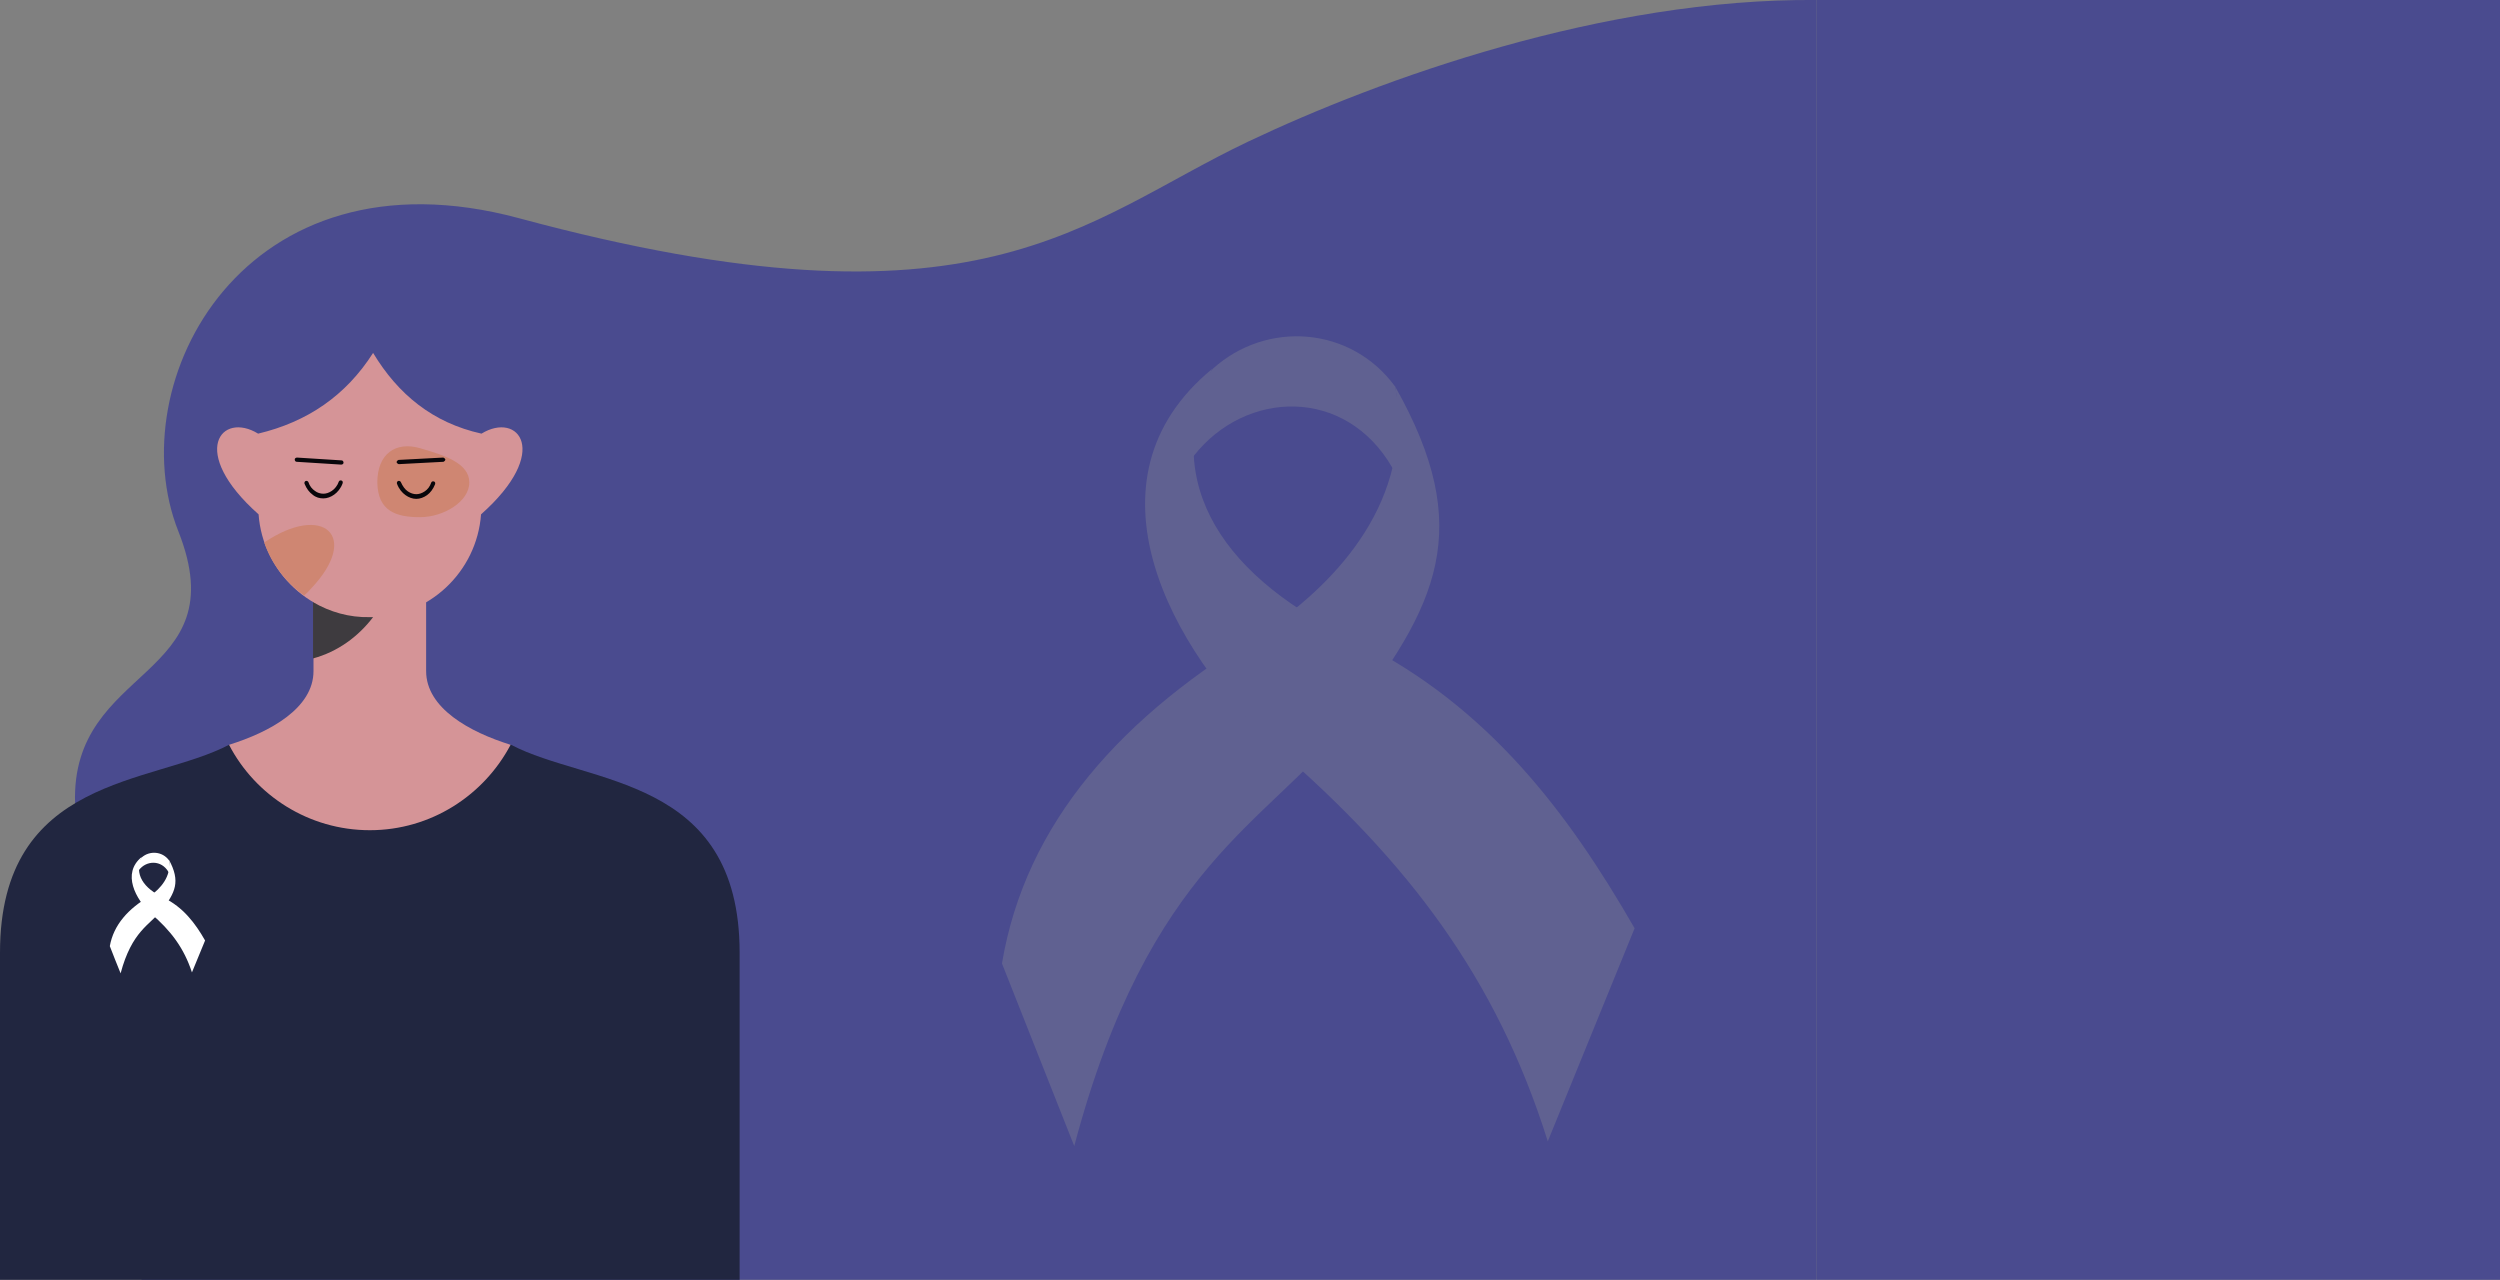 <?xml version="1.0" encoding="utf-8"?>
<!-- Generator: Adobe Illustrator 28.0.0, SVG Export Plug-In . SVG Version: 6.00 Build 0)  -->
<svg version="1.1" id="Capa_1" xmlns="http://www.w3.org/2000/svg" xmlns:xlink="http://www.w3.org/1999/xlink" x="0px" y="0px"
	 viewBox="0 0 532.7 272.7" style="enable-background:new 0 0 532.7 272.7;" xml:space="preserve">
<rect x="0" y="0" width="532.7" height="272.7" fill="#808080" stroke="none"/>
<style type="text/css">
	.st0{fill-rule:evenodd;clip-rule:evenodd;fill:#4A4B8F;}
	.st1{fill-rule:evenodd;clip-rule:evenodd;fill:#606191;}
	.st2{fill-rule:evenodd;clip-rule:evenodd;fill:#212640;}
	.st3{fill-rule:evenodd;clip-rule:evenodd;fill:#D59497;}
	.st4{fill-rule:evenodd;clip-rule:evenodd;fill:#3E3B3F;}
	.st5{fill-rule:evenodd;clip-rule:evenodd;fill:#FFFFFF;}
	.st6{fill-rule:evenodd;clip-rule:evenodd;fill:#CF8672;}
	.st7{fill:#08060A;}
</style>
<g>
	<g>
		<g>
			<path class="st0" d="M387.1,0c-45.3-0.4-93,16.8-121.2,30.2C230.6,47,208.8,73,110.6,46.5C52,30.7,25.4,81.4,38,113.2
				c12.6,31.8-23,28.3-22,58c1,29.7,14.2,101.5,14.2,101.5h356.9V0z"/>
			<g>
				<path class="st1" d="M248.6,104.7c1.9-2.5,3.9-5.1,5.8-7.6c11-14,32.3-14.8,42.3,2.6c2.3,1.7,1.8,1.4,4.1,3
					c-1.2-6.8-2.3-13.6-3.5-20.3c-9.4-12.9-27.4-14.2-38.9-3.8c-2.8,4.1-5.6,8.3-8.4,12.4C249.5,95.5,249.1,100.1,248.6,104.7"/>
				<path class="st1" d="M213.5,205.3c6.8,17.1,8.6,21.8,15.4,38.9c16-60.3,41.4-68.7,57.8-89.8c19.8-25.4,27.7-41.7,10.6-72
					c4,24.3-12.5,41.5-26.9,51.5C239,152.3,218.5,175.4,213.5,205.3"/>
				<path class="st1" d="M329.8,243.2c7.1-17.4,11.4-28,18.5-45.4c-14.2-24.7-31.1-47.1-58.7-61c-28.5-13.2-42.8-33.5-31.3-58.2
					c-28.7,23.6-9,59.9,13.6,80.7C300,183.6,318.9,208.4,329.8,243.2"/>
			</g>
			<path class="st2" d="M78.8,158.7h-30C32.4,167.3,0,165.2,0,203v69.7h157.6V203c0-37.8-32.4-35.7-48.7-44.3H78.8z"/>
			<path class="st3" d="M66.7,123.9h24.1V143h0c0,7.9,9.3,13,18,15.7c-5.7,10.8-17,18.2-30,18.2c-13,0-24.4-7.4-30-18.2
				c8.7-2.7,18-7.8,18-15.7V123.9z"/>
			<path class="st3" d="M102.6,92.4c7.8-4.8,15,3.8-0.1,17.2h0c-0.9,12.3-11.2,22-23.7,22c-12.5,0-22.8-9.7-23.7-22h0
				C40,96.2,47.2,87.6,55,92.4c10.5-2.5,18.7-8.1,24.5-17.2C84.8,84,92.2,90.1,102.6,92.4"/>
			<path class="st4" d="M66.7,128.3v12c5.2-1.4,9.6-4.6,12.8-8.8c-0.2,0-0.5,0-0.7,0C74.4,131.6,70.3,130.4,66.7,128.3"/>
			<path class="st5" d="M28.7,186.5c0.3-0.4,0.6-0.8,0.9-1.1c1.6-2.1,4.8-2.2,6.3,0.4c0.3,0.3,0.3,0.2,0.6,0.5c-0.2-1-0.3-2-0.5-3
				c-1.4-1.9-4.1-2.1-5.8-0.6c-0.4,0.6-0.8,1.2-1.3,1.9C28.8,185.1,28.8,185.8,28.7,186.5"/>
			<path class="st5" d="M23.4,201.6c1,2.6,1.3,3.3,2.3,5.8c2.4-9,6.2-10.3,8.7-13.4c3-3.8,4.1-6.2,1.6-10.8c0.6,3.6-1.9,6.2-4,7.7
				C27.3,193.6,24.2,197.1,23.4,201.6"/>
			<path class="st5" d="M40.9,207.2c1.1-2.6,1.7-4.2,2.8-6.8c-2.1-3.7-4.7-7.1-8.8-9.1c-4.3-2-6.4-5-4.7-8.7c-4.3,3.5-1.3,9,2,12.1
				C36.4,198.3,39.2,202,40.9,207.2"/>
			<path class="st6" d="M66.2,125.5c10.8-11.3,2.6-18.4-9.9-9.9c1.6,4.6,4.6,8.5,8.5,11.3C65.2,126.5,65.7,126.1,66.2,125.5"/>
			<path class="st6" d="M89.5,95.5c5.2,1.5,10.5,3.2,10.5,7.3c0,4.1-5.5,7.4-10.5,7.4c-5,0-9-1.2-9.1-7.4
				C80.4,96.7,84.3,94,89.5,95.5"/>
			<path class="st7" d="M63.2,98.4c-0.2,0-0.4-0.2-0.4-0.5c0-0.2,0.2-0.4,0.5-0.4l9.5,0.6c0.2,0,0.4,0.2,0.4,0.5
				c0,0.2-0.2,0.4-0.5,0.4L63.2,98.4z M94.4,97.5c0.2,0,0.4,0.2,0.5,0.4c0,0.2-0.2,0.4-0.4,0.5L85,98.9c-0.2,0-0.4-0.2-0.5-0.4
				c0-0.2,0.2-0.4,0.4-0.5L94.4,97.5z M91.9,102.8c0.1-0.2,0.3-0.3,0.6-0.2c0.2,0.1,0.3,0.3,0.2,0.6c-0.4,1-1,1.8-1.7,2.3
				c-0.7,0.5-1.5,0.8-2.3,0.8c-0.8,0-1.6-0.3-2.3-0.8c-0.7-0.5-1.4-1.3-1.8-2.4c-0.1-0.2,0-0.5,0.2-0.6c0.2-0.1,0.5,0,0.6,0.2
				c0.4,0.9,0.9,1.6,1.5,2c0.6,0.4,1.2,0.6,1.8,0.6c0.6,0,1.2-0.2,1.8-0.6C91.1,104.3,91.6,103.7,91.9,102.8z M64.9,103.1
				c-0.1-0.2,0-0.5,0.2-0.6c0.2-0.1,0.5,0,0.6,0.2c0.3,0.9,0.8,1.5,1.4,1.9c0.5,0.4,1.2,0.6,1.8,0.6c0.6,0,1.2-0.2,1.8-0.6
				c0.6-0.4,1.2-1.1,1.5-2c0.1-0.2,0.3-0.3,0.6-0.2c0.2,0.1,0.3,0.3,0.2,0.6c-0.4,1.1-1.1,1.9-1.8,2.4c-0.7,0.5-1.5,0.8-2.3,0.8
				c-0.8,0-1.6-0.2-2.3-0.8C65.9,104.9,65.3,104.1,64.9,103.1z"/>
		</g>
	</g>
	<rect x="387.1" y="0" class="st0" width="145.7" height="272.7"/>
</g>
</svg>
